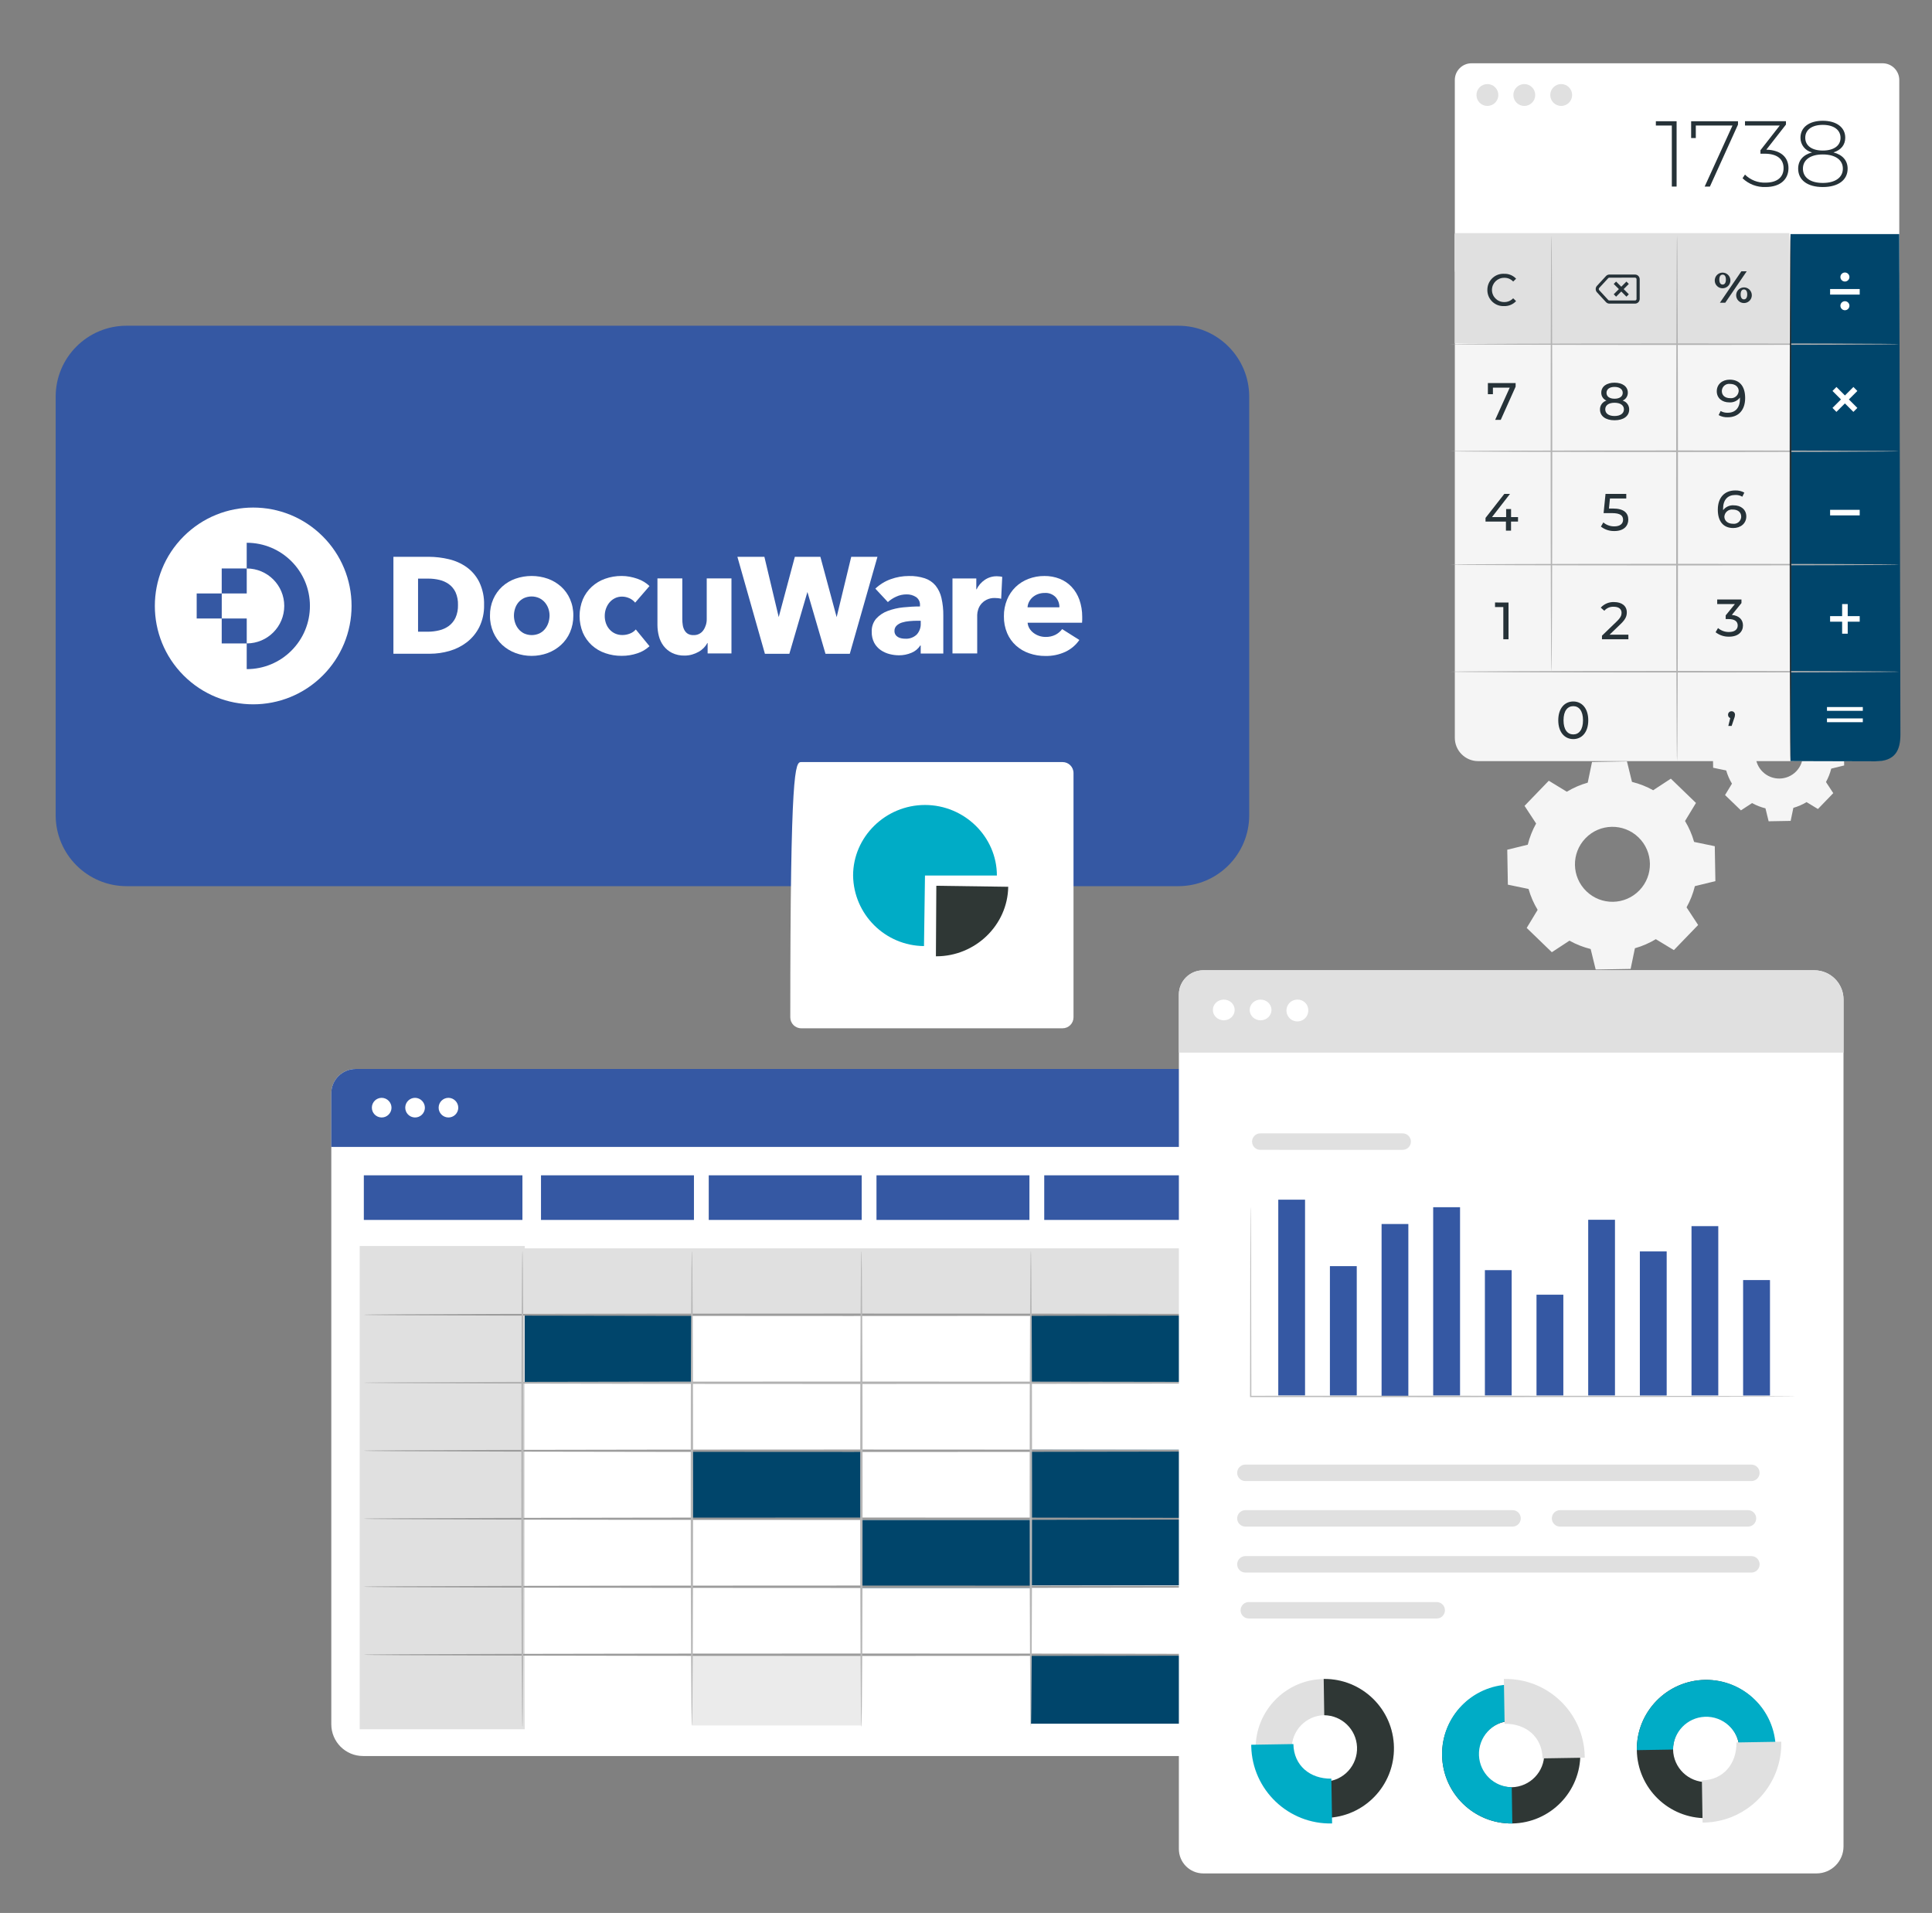 <svg xmlns="http://www.w3.org/2000/svg" xmlns:xlink="http://www.w3.org/1999/xlink" id="Calque_1" x="0px" y="0px" viewBox="0 0 599 593" style="enable-background:new 0 0 599 593;" xml:space="preserve"><rect x="0" y="0" width="599" height="593" fill="#808080" stroke="none"/> <style type="text/css"> .st0{fill:#F5F7FF;} .st1{fill:url(#Tracé_17088_00000086667629442299330550000013081276366304750013_);} .st2{fill:url(#Tracé_17091_00000016780821112075358710000006971551511407190941_);} .st3{fill:url(#Tracé_17093_00000076561876757741345510000009980297436392600493_);} .st4{fill:url(#Tracé_17094_00000015353981580705405170000003850011902584119224_);} .st5{fill:url(#Tracé_18300_00000169518310992741136950000014055966074283606419_);} .st6{fill:url(#Tracé_18302_00000005252147339930532440000011904981187257458877_);} .st7{fill:url(#Tracé_18305_00000129904840488129492590000012564649516695192223_);} .st8{fill:url(#Tracé_18306_00000118375370523234735780000018153535349578806405_);} .st9{fill:url(#Tracé_18307_00000092449732723964622710000009682832757300050313_);} .st10{fill:url(#Tracé_18308_00000172427105354639218570000015543656504567921283_);} .st11{fill:url(#Tracé_18309_00000061460141836384751060000002470182040799603382_);} .st12{fill:url(#Tracé_18310_00000056400365783385848050000017817036814052936107_);} .st13{fill:url(#Tracé_18311_00000003820073960589566370000011103334475145477020_);} .st14{fill:url(#Tracé_14631_00000182528008479217616130000012520198079899643300_);} .st15{fill:url(#Tracé_14632_00000008854980375313163670000017362528282513035170_);} .st16{fill:url(#Tracé_14633_00000018199346675562921190000013832451301245039030_);} .st17{fill:url(#Tracé_14792_00000017506314522938425690000001147652447742968235_);} .st18{fill:url(#Tracé_14793_00000033330404337091692870000005998766798179600059_);} .st19{fill:url(#Tracé_14794_00000070084323066155667310000013805864778634291365_);} .st20{fill:url(#Tracé_5979_00000124140509232124284300000004980352430082774662_);} .st21{fill:url(#Tracé_5980_00000049216839468652924480000005523890452565330089_);} .st22{fill:url(#Tracé_5981_00000015350108600428978740000004362152613378317475_);} .st23{fill:url(#Tracé_5982_00000102539807109109148250000001887618147409990062_);} .st24{fill-rule:evenodd;clip-rule:evenodd;fill:url(#Tracé_17291_00000175323496861265781100000009198360700824120715_);} .st25{fill:#FFFFFF;} .st26{fill:url(#);} .st27{fill:#303AB2;} .st28{fill:#353535;} .st29{fill:#B7B7B7;} .st30{fill:#FF9D00;} .st31{clip-path:url(#SVGID_00000181073676760648390740000017368541019070261669_);} .st32{fill:url(#Tracé_2285_00000158017645315112642870000014425813848926185151_);} .st33{fill:url(#Tracé_19372_00000105396092717323706810000012669940452345166755_);} .st34{fill:url(#Tracé_19373_00000082350521230005627300000005233495255943996314_);} .st35{fill:url(#Tracé_19374_00000001628496671721273490000004877279513123470222_);} .st36{clip-path:url(#SVGID_00000111191470461975848970000002287804721984093849_);} .st37{fill:url(#Tracé_19375_00000139993701987762712700000006057980566223021484_);} .st38{fill:url(#Tracé_19376_00000181068490269696632710000000552685853822168193_);} .st39{fill:url(#Tracé_19380_00000173148490976237700480000016016209059837544874_);} .st40{fill:url(#Tracé_14792_00000130632472659858742840000014120028558333400490_);} .st41{fill:url(#Tracé_14793_00000137111361216368107690000017635272804062638467_);} .st42{fill:url(#Tracé_14794_00000090997557907465720810000010230652201604256646_);} .st43{fill:url(#Tracé_19377_00000139981328378947402810000017794848974321463693_);} .st44{fill:url(#Tracé_19378_00000011752471852316180310000004727595131347261581_);} .st45{fill:url(#Tracé_19379_00000169559663609644713150000008596674215426815131_);} .st46{fill:#3558A3;} .st47{fill:#D6DEE6;} .st48{fill:#8DA8BA;} .st49{fill:none;stroke:#3558A3;stroke-width:3;stroke-linecap:round;} .st50{fill:#00ACC6;} .st51{fill:#00456B;} .st52{clip-path:url(#SVGID_00000028298865261366653110000002950698883361729197_);} .st53{fill:#00AAC4;} .st54{fill:#6CBFD3;} .st55{fill:#D54E30;} .st56{fill:#023C56;} .st57{fill:#61AFBC;} .st58{fill:#8DA7B9;} .st59{fill:#1C262D;} .st60{fill:#2C3C4C;} .st61{fill:#058793;} .st62{fill:#BC3F2A;} .st63{fill:#272525;} .st64{fill:url(#Tracé_17088_00000067218099529456350990000011217142562294763668_);} .st65{fill:url(#Tracé_17091_00000166674999870536871210000010190551170460447390_);} .st66{fill:url(#Tracé_17093_00000021833277388680527610000000807203365135288716_);} .st67{fill:url(#Tracé_17094_00000180328626417973171790000017085391415543348921_);} .st68{fill:url(#Tracé_14631_00000039833024339674520700000016858254004020583343_);} .st69{fill:url(#Tracé_14632_00000060726437785679410210000007671595215301921191_);} .st70{fill:url(#Tracé_14633_00000033336727334381659990000009999908522752900224_);} .st71{fill:url(#Tracé_5289_00000071545703117076920320000005776640606328048315_);} .st72{fill:url(#Tracé_14874_00000130628961472437429760000014099170404145954746_);} .st73{fill:url(#Tracé_14875_00000172400927707147671350000000440920371689241249_);} .st74{fill:url(#Tracé_14876_00000178190920057340851180000007854574423798468767_);} .st75{fill:url(#Tracé_14877_00000140722043913380255400000013036937870887649423_);} .st76{fill:url(#Tracé_14878_00000149382800197838901040000002699199448128435360_);} .st77{clip-path:url(#SVGID_00000097469228522502063470000007305615279617340053_);} .st78{fill:url(#Tracé_14879_00000093172727448927403740000014200710258276710279_);} .st79{fill:url(#Tracé_14880_00000016779003786594392640000003821135042089701305_);} .st80{fill:url(#Tracé_14881_00000055689811378414267200000002626181029000472753_);} .st81{fill:url(#Tracé_5540_00000005987275156643186250000016075840363834663585_);} .st82{fill:url(#Tracé_5541_00000067943300951790994620000012774863679535170991_);} .st83{fill:url(#Rectangle_3672_00000069391114775450459960000008641749332051537060_);} .st84{fill:url(#Rectangle_3673_00000106142089162148280420000005843517258930371503_);} .st85{fill:url(#Tracé_14850_00000088130611805052646550000006039050574513134732_);} .st86{fill:url(#Tracé_14851_00000047744145857023477800000016289061010550815638_);} .st87{fill:url(#Tracé_14852_00000082331502846210151770000010224101487261778598_);} .st88{fill:none;stroke:#3DB49F;stroke-width:3;} .st89{fill:url(#Ellipse_1345_00000024704781974964036140000000062721790368256905_);} .st90{fill:url(#Ellipse_1346_00000124123882497089911410000003503034385841859494_);} .st91{fill:url(#Ellipse_1347_00000005252274294190501370000000397167315884016518_);} .st92{fill:url(#Ellipse_1348_00000017493945717743330760000014341045687169457027_);} .st93{fill:url(#Ellipse_1349_00000133501225206006490340000008160795141097846182_);} .st94{fill:url(#Tracé_17088_00000091014374569906503510000013045035682284318359_);} .st95{fill:url(#Tracé_17091_00000147913585901141286220000007229530456215062179_);} .st96{fill:url(#Tracé_17093_00000103233695260869235180000007493773586594181022_);} .st97{fill:url(#Tracé_17094_00000176740008572190523500000007589860371454724021_);} .st98{fill-rule:evenodd;clip-rule:evenodd;fill:#FFFFFF;} .st99{clip-path:url(#SVGID_00000000918700726558402240000001648627589792253882_);} .st100{fill:#78A5F6;} .st101{fill:#D2E6FF;} .st102{fill:#6F7FA9;} .st103{fill:#3DB49F;} .st104{fill:url(#Tracé_5979_00000096025553746161109380000002180830431612852369_);} .st105{fill:url(#Tracé_5980_00000009568129838101145300000001751232472111483321_);} .st106{fill:url(#Tracé_5981_00000003823365627495272840000011212454888777277080_);} .st107{fill:url(#Tracé_5982_00000135654229133965861450000016817954966554561461_);} .st108{fill:url(#Tracé_18369_00000064354522842455225910000001321431598834943107_);} .st109{fill:url(#Tracé_18376_00000134966185729336371850000015229329128497303996_);} .st110{fill-rule:evenodd;clip-rule:evenodd;fill:url(#Tracé_17085_00000129207895124593594720000003046668464755977107_);} .st111{fill-rule:evenodd;clip-rule:evenodd;fill:url(#Tracé_17291_00000031918562445390453840000009247008360024227224_);} .st112{fill:#F5F5F5;} .st113{fill:#E0E0E0;} .st114{fill:#B2B2B2;} .st115{fill:#263238;} .st116{fill:none;} .st117{fill:#EBEBEB;} .st118{fill:#9B9B9B;} .st119{fill:#B1B1B1;} .st120{fill:none;stroke:#FFFFFF;stroke-miterlimit:10;} .st121{opacity:0.3;} .st122{fill:#BEBEBE;} .st123{fill:#2F3735;} .st124{clip-path:url(#SVGID_00000169559391049989767590000006183002274676771459_);} .st125{fill:url(#Tracé_26885_00000136410170069802077490000005642228863370523527_);} .st126{fill:url(#Tracé_26886_00000047059967591329499430000016268706616476386198_);} .st127{fill-rule:evenodd;clip-rule:evenodd;fill:url(#Tracé_17291_00000008841898427446853880000005300739133947774109_);} .st128{clip-path:url(#SVGID_00000062175560031725736170000002293869948481144465_);} .st129{fill:url(#Tracé_8360_00000005244442535316303340000015914124620785903773_);} </style> <g id="Groupe_16046_00000163751559104278645400000010611869244455376819_" transform="translate(-21 44.651)"> <path id="Rectangle_5065_00000025432684908926971420000009346024762664740797_" class="st46" d="M60.26,56.32h326.05 c12.15,0,22,9.85,22,22v129.73c0,12.15-9.85,22-22,22H60.26c-12.15,0-22-9.85-22-22V78.32C38.26,66.17,48.11,56.32,60.26,56.32z"></path> </g> <g id="Groupe_16047_00000104705868867260887330000007890136044162496657_" transform="translate(-5.713 101.327)"> <g id="Groupe_16019_00000124874737083727829830000016594867644115589272_" transform="translate(36.463 36.694)"> <path id="Trac&#xE9;_19360_00000054262936208419636800000006234468259740006312_" class="st25" d="M57.38,49.81 c0,6.41-5.19,11.61-11.6,11.62c0,0-0.01,0-0.01,0h-0.02V53.7h-7.75v-7.76h7.75V38.2h0.02C52.18,38.21,57.38,43.4,57.38,49.81"></path> <path id="Trac&#xE9;_19361_00000046339228903837427470000000477938108777084800_" class="st25" d="M69.32,28.25 c-11.91-11.91-31.22-11.91-43.13,0s-11.91,31.22,0,43.13s31.22,11.91,43.13,0c5.72-5.72,8.93-13.47,8.93-21.56 C78.26,41.72,75.05,33.96,69.32,28.25 M59.61,63.66c-3.66,3.68-8.65,5.75-13.85,5.74h-0.02v-7.96h-7.75v-7.73h-7.76v-7.76h7.76 V38.2h7.75v-7.97h0.02c10.81,0,19.58,8.76,19.58,19.58C65.35,55,63.29,59.99,59.61,63.66"></path> </g> <g id="Groupe_16020_00000116922641851656354100000000893397744304226215_" transform="translate(110.427 51.967)"> <path id="Trac&#xE9;_19362_00000052105416608842069350000012176875770623725235_" class="st25" d="M39.95,22.51 c-1.66-1.17-3.53-2-5.51-2.46c-2.04-0.49-4.12-0.73-6.22-0.74H17.26v30.05h11.3c2.05,0,4.09-0.29,6.07-0.86 c1.95-0.56,3.79-1.48,5.4-2.71c1.63-1.27,2.95-2.88,3.87-4.72c1.02-2.12,1.53-4.46,1.47-6.81c0.08-2.46-0.44-4.9-1.49-7.12 C42.96,25.3,41.62,23.71,39.95,22.51z M37.28,34.26c0.04,1.36-0.22,2.71-0.77,3.95c-0.47,0.99-1.17,1.86-2.05,2.52 c-0.89,0.65-1.91,1.12-2.98,1.37c-1.17,0.29-2.38,0.43-3.58,0.43h-3V26.07h3.17c1.17,0,2.33,0.13,3.46,0.4 c1.06,0.25,2.06,0.7,2.94,1.33c0.88,0.65,1.58,1.5,2.05,2.48C37.07,31.54,37.33,32.89,37.28,34.26z"></path> <path id="Trac&#xE9;_19363_00000036209987682833511790000004864291040409481658_" class="st25" d="M69.21,28.52 c-1.2-1.07-2.6-1.89-4.11-2.43c-3.23-1.12-6.75-1.12-9.98,0c-1.52,0.53-2.92,1.36-4.11,2.43c-1.19,1.09-2.13,2.41-2.78,3.88 c-0.71,1.62-1.06,3.37-1.03,5.14c-0.03,1.78,0.33,3.54,1.03,5.17c0.65,1.49,1.59,2.82,2.78,3.93c1.2,1.09,2.59,1.94,4.11,2.5 c3.22,1.18,6.76,1.18,9.98,0c1.52-0.57,2.91-1.41,4.11-2.5c1.2-1.1,2.16-2.44,2.8-3.93c0.7-1.63,1.05-3.39,1.03-5.17 c0.03-1.77-0.32-3.52-1.03-5.14C71.37,30.92,70.41,29.6,69.21,28.52z M65.31,39.74c-0.23,0.71-0.58,1.36-1.05,1.94 c-0.47,0.58-1.06,1.05-1.73,1.38c-1.52,0.69-3.25,0.69-4.77,0c-0.67-0.33-1.26-0.8-1.73-1.38c-0.47-0.58-0.82-1.23-1.05-1.94 c-0.47-1.43-0.47-2.97,0-4.4c0.22-0.69,0.57-1.33,1.03-1.89c0.47-0.56,1.05-1.01,1.71-1.33c1.52-0.69,3.25-0.69,4.77,0 c0.66,0.32,1.25,0.78,1.73,1.33c0.47,0.56,0.84,1.2,1.08,1.89c0.25,0.71,0.37,1.45,0.37,2.2C65.66,38.29,65.54,39.03,65.31,39.74 L65.31,39.74z"></path> <path id="Trac&#xE9;_19364_00000122682880845423846900000017327928123852879002_" class="st25" d="M84.26,33.45 c0.47-0.55,1.04-0.99,1.68-1.31c0.68-0.33,1.44-0.5,2.2-0.49c0.79,0,1.57,0.18,2.29,0.51c0.69,0.3,1.3,0.77,1.78,1.36l4.44-5.14 c-0.5-0.49-1.06-0.92-1.66-1.29c-0.66-0.4-1.37-0.73-2.1-0.98c-0.78-0.27-1.58-0.48-2.38-0.63c-0.82-0.16-1.66-0.23-2.5-0.23 c-1.74-0.01-3.46,0.28-5.1,0.86c-1.54,0.54-2.95,1.38-4.15,2.48c-1.19,1.09-2.13,2.42-2.77,3.9c-1.35,3.31-1.35,7.02,0,10.33 c0.64,1.48,1.59,2.81,2.77,3.9c1.2,1.09,2.62,1.93,4.15,2.45c1.66,0.57,3.4,0.86,5.15,0.84c1.65,0.01,3.3-0.26,4.86-0.79 c1.39-0.45,2.67-1.2,3.74-2.2l-4.25-5.19c-0.49,0.58-1.13,1.02-1.85,1.29c-0.74,0.29-1.52,0.44-2.31,0.44 c-0.78,0.01-1.56-0.15-2.27-0.47c-0.66-0.3-1.25-0.74-1.73-1.29c-0.49-0.55-0.86-1.2-1.1-1.89c-0.25-0.74-0.38-1.51-0.37-2.29 c0-0.78,0.13-1.56,0.4-2.29C83.43,34.65,83.79,34.01,84.26,33.45z"></path> <path id="Trac&#xE9;_19365_00000101065207016218149860000004443931548218535855_" class="st25" d="M114.4,38.57 c0.03,1.25-0.34,2.48-1.05,3.51c-0.69,1-1.85,1.56-3.06,1.5c-0.6,0.03-1.2-0.11-1.73-0.4c-0.44-0.27-0.8-0.65-1.05-1.1 c-0.27-0.49-0.46-1.03-0.54-1.59c-0.1-0.62-0.14-1.24-0.14-1.87V26h-7.71v14.4c0,1.18,0.15,2.35,0.44,3.48 c0.28,1.1,0.77,2.13,1.45,3.04c0.7,0.91,1.59,1.66,2.62,2.17c1.23,0.6,2.59,0.88,3.95,0.84c0.78,0,1.56-0.11,2.31-0.33 c0.7-0.2,1.37-0.49,2.01-0.84c0.59-0.33,1.12-0.74,1.59-1.22c0.44-0.45,0.81-0.95,1.1-1.5h0.09v3.23h7.39V26h-7.67L114.4,38.57z"></path> <path id="Trac&#xE9;_19366_00000001624383928906135100000010417280850633471140_" class="st25" d="M159.2,19.32l-4.52,18.69 l-4.97-18.43l-0.07-0.26h-7.92l-5,18.68l-4.44-18.68h-8.37l8.53,30.05h7.58l5.6-19.16l5.6,19.16h7.54l8.57-30.05H159.2z"></path> <path id="Trac&#xE9;_19367_00000016067653827546501010000014260346768150250400_" class="st25" d="M185.34,28.22 c-0.87-1.04-2.02-1.81-3.3-2.24c-1.61-0.52-3.29-0.77-4.98-0.72c-1.91,0-3.8,0.33-5.59,0.98c-1.79,0.63-3.42,1.64-4.79,2.94 l3.88,4.16c0.77-0.69,1.65-1.26,2.59-1.68c0.99-0.46,2.07-0.7,3.16-0.7c1.06-0.04,2.1,0.25,2.99,0.82 c0.83,0.58,1.29,1.54,1.22,2.55v0.37c-1.73,0-3.47,0.1-5.19,0.28c-1.66,0.16-3.28,0.54-4.84,1.12c-1.36,0.5-2.58,1.32-3.55,2.38 c-0.96,1.13-1.45,2.59-1.38,4.07c-0.04,1.2,0.23,2.4,0.79,3.46c0.49,0.9,1.19,1.66,2.03,2.24c0.83,0.56,1.76,0.98,2.73,1.22 c0.95,0.24,1.92,0.37,2.9,0.37c1.34,0.01,2.67-0.26,3.9-0.79c1.11-0.45,2.05-1.24,2.69-2.24h0.14v2.48h7.01V37.54 c0.03-1.85-0.17-3.69-0.58-5.49C186.86,30.65,186.23,29.34,185.34,28.22z M180.75,39.93c0.07,1.28-0.38,2.53-1.24,3.48 c-0.96,0.91-2.26,1.38-3.58,1.29c-0.39,0-0.78-0.04-1.17-0.12c-0.38-0.07-0.74-0.2-1.08-0.4c-0.31-0.19-0.58-0.44-0.77-0.75 c-0.21-0.34-0.31-0.73-0.3-1.12c-0.03-0.62,0.21-1.22,0.66-1.66c0.47-0.44,1.04-0.77,1.66-0.96c0.74-0.23,1.51-0.38,2.29-0.44 c0.86-0.08,1.71-0.12,2.55-0.12h0.98L180.75,39.93z"></path> <path id="Trac&#xE9;_19368_00000023993712105792703230000005326783472596267197_" class="st25" d="M204.38,25.34 c-1.35-0.03-2.67,0.37-3.79,1.13c-1.08,0.74-1.95,1.74-2.52,2.92h-0.09v-3.37h-7.39v23.25h7.67V37.34 c0.01-0.55,0.11-1.1,0.28-1.63c0.19-0.63,0.5-1.21,0.91-1.72c0.46-0.56,1.04-1.02,1.68-1.35c0.81-0.4,1.7-0.59,2.59-0.56 c0.31,0,0.63,0.02,0.96,0.05c0.34,0.03,0.68,0.1,1.01,0.19l0.33-6.78c-0.24-0.07-0.48-0.12-0.72-0.14 C204.99,25.36,204.69,25.34,204.38,25.34z"></path> <path id="Trac&#xE9;_19369_00000088124830721059145910000014611948446775334319_" class="st25" d="M229.93,32.59 c-0.53-1.47-1.34-2.83-2.41-3.97c-1.03-1.09-2.29-1.95-3.69-2.5c-1.5-0.59-3.11-0.88-4.72-0.86c-1.69-0.02-3.37,0.29-4.96,0.89 c-1.48,0.56-2.83,1.41-3.97,2.5c-1.15,1.11-2.05,2.45-2.66,3.93c-0.67,1.64-1.01,3.4-0.98,5.17c-0.03,1.8,0.31,3.58,1.01,5.24 c0.63,1.47,1.57,2.79,2.76,3.86c1.19,1.06,2.58,1.87,4.09,2.38c1.59,0.55,3.27,0.83,4.96,0.82c2.15,0.05,4.28-0.39,6.24-1.29 c1.74-0.82,3.24-2.08,4.33-3.67l-5.33-3.37c-0.55,0.73-1.25,1.33-2.06,1.75c-0.96,0.48-2.02,0.71-3.09,0.68 c-1.34,0-2.64-0.43-3.72-1.24c-0.5-0.38-0.93-0.84-1.26-1.38c-0.33-0.54-0.53-1.15-0.58-1.78h16.88c0.03-0.29,0.05-0.59,0.05-0.89 v-0.93C230.83,36.1,230.53,34.3,229.93,32.59z M213.87,34.97c0.03-0.6,0.19-1.18,0.47-1.71c0.28-0.54,0.66-1.03,1.12-1.43 c0.48-0.41,1.04-0.74,1.64-0.96c0.66-0.24,1.36-0.36,2.06-0.35c1.28-0.1,2.54,0.38,3.44,1.31c0.76,0.86,1.17,1.98,1.15,3.13 L213.87,34.97z"></path> </g> </g> <g id="Groupe_16890" transform="translate(33.18 219.794)"> <g id="Background_Complete" transform="translate(416.861 -25.238)"> <g id="Groupe_16536" transform="translate(0 22.141)"> <g id="Groupe_16535"> <g id="Groupe_16534"> <path id="Trac&#xE9;_26804" class="st112" d="M35.74,28.73c2.02-1.22,4.2-2.17,6.48-2.81l1.33-6.41l10.83-0.19l1.56,6.36 c2.3,0.57,4.51,1.43,6.57,2.59l5.48-3.59l7.79,7.53l-3.39,5.6c1.22,2.02,2.17,4.2,2.81,6.48l6.41,1.33l0.19,10.83L75.44,58 c-0.56,2.3-1.43,4.5-2.58,6.57l3.59,5.47l-7.52,7.79l-5.6-3.39c-2.02,1.22-4.2,2.17-6.48,2.81l-1.33,6.41l-10.83,0.19 l-1.56-6.36c-2.3-0.57-4.51-1.44-6.57-2.59l-5.47,3.58l-7.79-7.53l3.39-5.6c-1.22-2.02-2.17-4.2-2.82-6.48l-6.41-1.33 l-0.19-10.83l6.36-1.56c0.57-2.3,1.44-4.5,2.59-6.57l-3.59-5.47l7.52-7.79L35.74,28.73L35.74,28.73z M41.52,43.16 c-4.46,4.62-4.33,11.97,0.29,16.43c4.62,4.46,11.97,4.33,16.43-0.29c4.46-4.62,4.33-11.97-0.29-16.43 C53.33,38.41,45.97,38.54,41.52,43.16C41.51,43.16,41.51,43.16,41.52,43.16L41.52,43.16z"></path> </g> </g> </g> <g id="Groupe_16539" transform="translate(63.745)"> <g id="Groupe_16538"> <g id="Groupe_16537"> <path id="Trac&#xE9;_26805" class="st112" d="M28.92,25.26c1.28-0.77,2.65-1.37,4.09-1.78l0.84-4.05l6.83-0.12l0.98,4.01 c1.45,0.36,2.84,0.91,4.15,1.63l3.45-2.26l4.92,4.75l-2.14,3.53c0.77,1.28,1.37,2.65,1.78,4.09l4.04,0.84l0.12,6.83l-4.01,0.98 c-0.36,1.45-0.91,2.84-1.63,4.15l2.26,3.45l-4.75,4.92l-3.53-2.14c-1.28,0.77-2.65,1.37-4.09,1.78l-0.84,4.04l-6.83,0.12 l-0.98-4.01c-1.45-0.36-2.84-0.9-4.15-1.63l-3.46,2.26l-4.92-4.75l2.14-3.53c-0.77-1.28-1.37-2.65-1.78-4.09l-4.05-0.84 l-0.12-6.83l4.02-0.98c0.36-1.45,0.91-2.84,1.63-4.15l-2.26-3.45l4.75-4.92L28.92,25.26L28.92,25.26z M32.57,34.36 c-2.81,2.91-2.73,7.56,0.18,10.37c2.91,2.81,7.56,2.73,10.37-0.18c2.81-2.91,2.73-7.56-0.18-10.37c0,0,0,0,0,0 C40.02,31.36,35.38,31.45,32.57,34.36L32.57,34.36z"></path> </g> </g> </g> </g> <g id="Calculator" transform="translate(399.145 -219.794)"> <g id="Groupe_16643"> <g id="Groupe_16540" transform="translate(1.469 0.296)"> <path id="Trac&#xE9;_26883" class="st25" d="M22.44,19.32h127.44c2.86,0,5.18,2.32,5.18,5.18v58.61c0,2.86-2.32,5.18-5.18,5.18 H22.44c-2.86,0-5.18-2.32-5.18-5.18c0,0,0,0,0,0V24.5C17.26,21.64,19.58,19.32,22.44,19.32C22.44,19.32,22.44,19.32,22.44,19.32 z"></path> </g> <g id="Groupe_16637" transform="translate(0 18.118)"> <g id="Groupe_16542" transform="translate(1.469 35.122)"> <g id="Groupe_16541"> <path id="Rectangle_5381" class="st112" d="M17.26,19.32h137.8l0,0v156.15c0,3.99-3.24,7.23-7.23,7.23H24.49 c-3.99,0-7.23-3.24-7.23-7.23V19.32L17.26,19.32z"></path> </g> </g> <g id="Groupe_16544" transform="translate(1.469 34.822)"> <g id="Groupe_16543"> <rect id="Rectangle_5382" x="17.26" y="19.32" class="st113" width="103.71" height="34.12"></rect> </g> </g> <g id="Groupe_16546" transform="translate(105.552 35.123)"> <g id="Groupe_16545"> <path id="Trac&#xE9;_26806" class="st51" d="M43.55,182.76c6.27,0,7.78-3.52,7.78-8.34l-0.35-155.1H17.26v163.37L43.55,182.76z"></path> </g> </g> <g id="Groupe_16549" transform="translate(0 68.993)"> <g id="Groupe_16548"> <g id="Groupe_16547"> <path id="Trac&#xE9;_26807" class="st114" d="M156.53,19.57c0,0.14-31.18,0.25-69.63,0.25s-69.64-0.11-69.64-0.25 s31.17-0.25,69.64-0.25S156.53,19.43,156.53,19.57z"></path> </g> </g> </g> <g id="Groupe_16552" transform="translate(0 102.189)"> <g id="Groupe_16551" transform="translate(0 0)"> <g id="Groupe_16550"> <path id="Trac&#xE9;_26808" class="st114" d="M156.53,19.57c0,0.14-31.18,0.25-69.63,0.25s-69.64-0.11-69.64-0.25 s31.17-0.25,69.64-0.25S156.53,19.43,156.53,19.57z"></path> </g> </g> </g> <g id="Groupe_16555" transform="translate(0 137.341)"> <g id="Groupe_16554"> <g id="Groupe_16553"> <path id="Trac&#xE9;_26809" class="st114" d="M156.53,19.57c0,0.14-31.18,0.25-69.63,0.25s-69.64-0.11-69.64-0.25 s31.17-0.25,69.64-0.25S156.53,19.43,156.53,19.57z"></path> </g> </g> </g> <g id="Groupe_16558" transform="translate(0 170.537)"> <g id="Groupe_16557"> <g id="Groupe_16556"> <path id="Trac&#xE9;_26810" class="st114" d="M156.53,19.57c0,0.14-31.18,0.25-69.63,0.25s-69.64-0.11-69.64-0.25 s31.17-0.25,69.64-0.25S156.53,19.43,156.53,19.57z"></path> </g> </g> </g> <g id="Groupe_16561" transform="translate(31.171 35.591)"> <g id="Groupe_16560"> <g id="Groupe_16559"> <path id="Trac&#xE9;_26811" class="st114" d="M17.52,154.51c-0.14,0-0.25-30.27-0.25-67.6s0.11-67.6,0.25-67.6 s0.25,30.26,0.25,67.6S17.66,154.51,17.52,154.51z"></path> </g> </g> </g> <g id="Groupe_16564" transform="translate(70.085 35.591)"> <g id="Groupe_16563"> <g id="Groupe_16562"> <path id="Trac&#xE9;_26812" class="st114" d="M17.55,182.29c-0.16,0-0.28-36.49-0.28-81.48s0.13-81.49,0.28-81.49 s0.28,36.48,0.28,81.49S17.7,182.29,17.55,182.29z"></path> </g> </g> </g> <g id="Groupe_16567" transform="translate(105.268 35.591)"> <g id="Groupe_16566"> <g id="Groupe_16565"> <path id="Trac&#xE9;_26813" class="st115" d="M17.55,182.23c-0.16,0-0.28-36.47-0.28-81.45c0-45,0.13-81.46,0.28-81.46 s0.28,36.46,0.28,81.46C17.83,145.75,17.7,182.23,17.55,182.23z"></path> </g> </g> </g> <g id="Groupe_16569" transform="translate(11.721 81.321)"> <g id="Groupe_16568"> <path id="Trac&#xE9;_26814" class="st115" d="M25.86,19.31v1.11l-4.61,10.29h-1.73l4.51-9.98h-5.21v2.03h-1.56v-3.46H25.86z"></path> </g> </g> <g id="Groupe_16571" transform="translate(46.479 81.191)"> <g id="Groupe_16570"> <path id="Trac&#xE9;_26815" class="st115" d="M26.31,27.62c0,2.07-1.76,3.35-4.54,3.35c-2.77,0-4.51-1.29-4.51-3.35 c-0.02-1.26,0.79-2.38,2-2.75c-0.99-0.41-1.63-1.39-1.6-2.46c0-1.9,1.64-3.09,4.1-3.09c2.47,0,4.13,1.19,4.13,3.09 c0.02,1.07-0.62,2.05-1.61,2.46C25.5,25.23,26.33,26.35,26.31,27.62z M24.68,27.57c0-1.25-1.11-2.03-2.91-2.03 s-2.88,0.78-2.88,2.03c0,1.29,1.08,2.08,2.88,2.08S24.69,28.85,24.68,27.57L24.68,27.57z M19.28,22.47 c0,1.12,0.93,1.82,2.49,1.82c1.58,0,2.54-0.7,2.54-1.82c0-1.14-1.01-1.84-2.54-1.84S19.28,21.33,19.28,22.47L19.28,22.47z"></path> </g> </g> <g id="Groupe_16573" transform="translate(82.684 80.258)"> <g id="Groupe_16572"> <path id="Trac&#xE9;_26816" class="st115" d="M26.06,25c0,3.89-2.2,5.97-5.39,5.97c-0.99,0.04-1.97-0.19-2.83-0.67l0.62-1.27 c0.67,0.39,1.43,0.57,2.2,0.54c2.31,0,3.78-1.45,3.78-4.3v-0.41c-0.77,1.02-2.01,1.59-3.29,1.5c-2.26,0-3.89-1.35-3.89-3.45 c0-2.2,1.76-3.6,4.02-3.6C24.34,19.32,26.06,21.37,26.06,25z M24.06,22.83c0-1.17-0.94-2.2-2.72-2.2 c-1.23-0.15-2.34,0.73-2.49,1.96c-0.01,0.08-0.02,0.17-0.02,0.26c0,1.33,0.99,2.2,2.59,2.2c1.3,0.15,2.47-0.78,2.62-2.08 C24.06,22.92,24.06,22.88,24.06,22.83L24.06,22.83z"></path> </g> </g> <g id="Groupe_16575" transform="translate(82.077 46.556)"> <g id="Groupe_16574"> <path id="Trac&#xE9;_26817" class="st115" d="M17.26,22c0.14-1.33,1.34-2.3,2.67-2.15c1.33,0.14,2.3,1.34,2.15,2.67 c-0.13,1.23-1.17,2.16-2.41,2.17c-1.34,0.01-2.43-1.07-2.43-2.41C17.25,22.18,17.25,22.09,17.26,22z M20.7,22 c0-1.04-0.4-1.54-1.02-1.54s-1.02,0.51-1.02,1.54s0.42,1.54,1.02,1.54S20.7,23.04,20.7,22L20.7,22z M25.49,19.43h1.66 l-6.65,9.74h-1.66L25.49,19.43z M23.89,26.59c0.14-1.33,1.34-2.3,2.67-2.16c1.33,0.14,2.3,1.34,2.16,2.67 c-0.13,1.24-1.18,2.17-2.42,2.17c-1.34,0-2.42-1.08-2.42-2.42C23.87,26.77,23.88,26.68,23.89,26.59L23.89,26.59z M27.31,26.59 c0-1.03-0.4-1.54-1.02-1.54s-1.02,0.5-1.02,1.54s0.42,1.54,1.02,1.54S27.31,27.62,27.31,26.59L27.31,26.59z"></path> </g> </g> <g id="Groupe_16577" transform="translate(11.563 47.437)"> <g id="Groupe_16576"> <path id="Trac&#xE9;_26818" class="st115" d="M17.26,24.32c-0.03-2.73,2.16-4.98,4.89-5.01c0.1,0,0.2,0,0.3,0.01 c1.4-0.06,2.76,0.5,3.72,1.52l-0.91,0.88c-0.71-0.76-1.71-1.19-2.76-1.16c-2.08-0.03-3.79,1.62-3.82,3.7s1.62,3.79,3.7,3.82 c0.04,0,0.08,0,0.12,0c1.04,0.02,2.05-0.41,2.75-1.17l0.91,0.88c-0.96,1.03-2.33,1.59-3.73,1.54 c-2.73,0.13-5.04-1.99-5.17-4.72C17.26,24.52,17.26,24.42,17.26,24.32z"></path> </g> </g> <g id="Groupe_16579" transform="translate(10.98 115.66)"> <g id="Groupe_16578"> <path id="Trac&#xE9;_26819" class="st115" d="M27.34,27.91h-2.16v2.8H23.6v-2.8h-6.33v-1.14l5.83-7.45h1.76l-5.58,7.19h4.38v-2.48 h1.53v2.48h2.16L27.34,27.91z"></path> </g> </g> <g id="Groupe_16581" transform="translate(46.755 115.66)"> <g id="Groupe_16580"> <path id="Trac&#xE9;_26820" class="st115" d="M25.76,27.29c0,1.97-1.4,3.55-4.31,3.55c-1.51,0.04-2.99-0.45-4.18-1.38l0.75-1.29 c0.95,0.81,2.17,1.24,3.42,1.22c1.73,0,2.7-0.8,2.7-2.03c0-1.29-0.81-2.08-3.45-2.08h-2.59l0.6-5.96h6.43v1.42h-5.06 l-0.31,3.12h1.27C24.43,23.86,25.76,25.27,25.76,27.29z"></path> </g> </g> <g id="Groupe_16583" transform="translate(83.009 114.597)"> <g id="Groupe_16582"> <path id="Trac&#xE9;_26821" class="st115" d="M26.09,27.37c0,2.2-1.78,3.6-4.04,3.6c-3.06,0-4.79-2.05-4.79-5.68 c0-3.89,2.2-5.97,5.39-5.97c0.99-0.04,1.97,0.19,2.83,0.67l-0.62,1.27c-0.66-0.39-1.42-0.57-2.18-0.54 c-2.31,0-3.79,1.45-3.79,4.3c0,0.14,0,0.27,0.02,0.41c0.77-1.02,2-1.58,3.27-1.5C24.44,23.92,26.09,25.27,26.09,27.37z M24.51,27.44c0-1.34-1.01-2.2-2.6-2.2c-1.3-0.14-2.47,0.79-2.61,2.09c0,0.04-0.01,0.08-0.01,0.12c0,1.17,0.95,2.2,2.7,2.2 c1.24,0.15,2.36-0.74,2.51-1.98C24.5,27.6,24.51,27.51,24.51,27.44L24.51,27.44z"></path> </g> </g> <g id="Groupe_16585" transform="translate(13.926 149.338)"> <g id="Groupe_16584"> <path id="Trac&#xE9;_26822" class="st115" d="M21.45,19.32v11.39h-1.61v-9.98h-2.57v-1.42L21.45,19.32z"></path> </g> </g> <g id="Groupe_16587" transform="translate(46.723 149.208)"> <g id="Groupe_16586"> <path id="Trac&#xE9;_26823" class="st115" d="M25.82,29.42v1.42h-8.19v-1.11l4.64-4.48c1.2-1.17,1.43-1.89,1.43-2.6 c0-1.17-0.83-1.89-2.43-1.89c-1.11-0.06-2.19,0.39-2.91,1.24l-1.11-0.96c1.06-1.17,2.59-1.81,4.17-1.73 c2.38,0,3.91,1.22,3.91,3.18c0,1.11-0.33,2.1-1.87,3.58l-3.48,3.35L25.82,29.42z"></path> </g> </g> <g id="Groupe_16589" transform="translate(82.309 148.405)"> <g id="Groupe_16588"> <path id="Trac&#xE9;_26824" class="st115" d="M25.76,27.36c0,1.92-1.42,3.48-4.31,3.48c-1.51,0.04-2.99-0.45-4.18-1.38l0.75-1.29 c0.96,0.81,2.18,1.25,3.43,1.22c1.71,0,2.68-0.78,2.68-2.02c0-1.2-0.86-1.99-2.82-1.99H20.4v-1.14l2.86-3.51h-5.49v-1.42h7.52 v1.11l-2.98,3.68C24.6,24.31,25.76,25.6,25.76,27.36z"></path> </g> </g> <g id="Groupe_16591" transform="translate(33.542 180.023)"> <g id="Groupe_16590"> <path id="Trac&#xE9;_26825" class="st115" d="M17.26,25.14c0-3.71,1.98-5.83,4.66-5.83c2.65,0,4.64,2.12,4.64,5.83 s-1.98,5.83-4.64,5.83C19.25,30.97,17.26,28.85,17.26,25.14z M24.93,25.14c0-2.91-1.24-4.38-3.01-4.38 c-1.79,0-3.03,1.46-3.03,4.38s1.24,4.38,3.03,4.38C23.69,29.52,24.93,28.06,24.93,25.14L24.93,25.14z"></path> </g> </g> <g id="Groupe_16593" transform="translate(86.186 183.059)"> <g id="Groupe_16592"> <path id="Trac&#xE9;_26826" class="st115" d="M19.41,20.42c-0.02,0.4-0.11,0.8-0.28,1.17l-0.76,2.26h-1.03l0.6-2.43 c-0.42-0.15-0.7-0.56-0.68-1.01c-0.02-0.59,0.43-1.08,1.02-1.11c0.02,0,0.05,0,0.07,0c0.58-0.01,1.05,0.46,1.06,1.04 C19.41,20.38,19.41,20.4,19.41,20.42z"></path> </g> </g> <g id="Groupe_16595" transform="translate(116.854 181.738)"> <g id="Groupe_16594"> <rect id="Rectangle_5383" x="17.26" y="19.32" class="st25" width="11.11" height="1.17"></rect> </g> </g> <g id="Groupe_16597" transform="translate(116.854 185.265)"> <g id="Groupe_16596"> <rect id="Rectangle_5384" x="17.26" y="19.32" class="st25" width="11.11" height="1.17"></rect> </g> </g> <g id="Groupe_16608" transform="translate(117.821 149.832)"> <g id="Groupe_16602" transform="translate(0 3.723)"> <g id="Groupe_16599" transform="translate(0.429 0.428)"> <g id="Groupe_16598"> <rect id="Rectangle_5385" x="17.26" y="19.32" class="st25" width="8.32" height="0.88"></rect> </g> </g> <g id="Groupe_16601"> <g id="Groupe_16600"> <path id="Trac&#xE9;_26827" class="st25" d="M26.44,21.05h-9.18v-1.73h9.18V21.05z M18.12,20.19l7.47-0.02L18.12,20.19z"></path> </g> </g> </g> <g id="Groupe_16607" transform="translate(3.723)"> <g id="Groupe_16604" transform="translate(0.429 0.428)"> <g id="Groupe_16603" transform="translate(0 0)"> <rect id="Rectangle_5386" x="17.26" y="19.32" class="st25" width="0.88" height="8.32"></rect> </g> </g> <g id="Groupe_16606"> <g id="Groupe_16605"> <path id="Trac&#xE9;_26828" class="st25" d="M19,28.49h-1.73v-9.18H19V28.49z M18.12,27.64h0.02l-0.02-7.47V27.64z"></path> </g> </g> </g> </g> <g id="Groupe_16610" transform="translate(118.553 82.533)"> <g id="Groupe_16609"> <path id="Trac&#xE9;_26829" class="st25" d="M24.98,20.54l-1.22-1.23l-2.63,2.63l-2.63-2.63l-1.23,1.23l2.63,2.63l-2.63,2.63 l1.22,1.23l2.63-2.63l2.63,2.63l1.23-1.23l-2.63-2.63L24.98,20.54z"></path> </g> </g> <g id="Groupe_16616" transform="translate(117.821 120.604)"> <g id="Groupe_16615"> <g id="Groupe_16612" transform="translate(0.429 0.429)"> <g id="Groupe_16611"> <rect id="Rectangle_5387" x="17.26" y="19.32" class="st25" width="8.32" height="0.88"></rect> </g> </g> <g id="Groupe_16614"> <g id="Groupe_16613"> <path id="Trac&#xE9;_26830" class="st25" d="M26.44,21.05h-9.18v-1.73h9.18V21.05z M18.12,20.19l7.47-0.02L18.12,20.19z"></path> </g> </g> </g> </g> <g id="Groupe_16622" transform="translate(117.821 52.152)"> <g id="Groupe_16621"> <g id="Groupe_16618" transform="translate(0.429 0.428)"> <g id="Groupe_16617"> <rect id="Rectangle_5388" x="17.26" y="19.32" class="st25" width="8.32" height="0.88"></rect> </g> </g> <g id="Groupe_16620"> <g id="Groupe_16619"> <path id="Trac&#xE9;_26831" class="st25" d="M26.44,21.05h-9.18v-1.73h9.18V21.05z M18.12,20.19l7.47-0.02L18.12,20.19z"></path> </g> </g> </g> </g> <g id="Groupe_16624" transform="translate(121.015 47.044)"> <g id="Groupe_16623"> <path id="Trac&#xE9;_26832" class="st25" d="M20.06,20.71c0,0.77-0.63,1.4-1.4,1.4c-0.77,0-1.4-0.63-1.4-1.4s0.63-1.4,1.4-1.4 S20.06,19.94,20.06,20.71C20.06,20.71,20.06,20.71,20.06,20.71z"></path> </g> </g> <g id="Groupe_16626" transform="translate(121.015 55.943)"> <g id="Groupe_16625"> <path id="Trac&#xE9;_26833" class="st25" d="M20.06,20.71c0,0.77-0.63,1.4-1.4,1.4c-0.77,0-1.4-0.63-1.4-1.4s0.63-1.4,1.4-1.4 S20.06,19.94,20.06,20.71L20.06,20.71z"></path> </g> </g> <g id="Groupe_16631" transform="translate(45.141 47.679)"> <g id="Groupe_16628" transform="translate(5.595 2.166)"> <g id="Groupe_16627"> <path id="Trac&#xE9;_26834" class="st115" d="M21.94,20.06l-0.74-0.74l-1.6,1.6l-1.6-1.6l-0.74,0.74l1.6,1.6l-1.6,1.6L18,24 l1.6-1.6l1.6,1.6l0.74-0.74l-1.6-1.6L21.94,20.06z"></path> </g> </g> <g id="Groupe_16630"> <g id="Groupe_16629"> <path id="Trac&#xE9;_26835" class="st115" d="M29.48,28.32h-7.98c-0.39,0-0.77-0.17-1.04-0.46l-2.81-3.05 c-0.51-0.56-0.51-1.43,0-1.99l2.81-3.05c0.27-0.29,0.64-0.46,1.04-0.46h7.98c0.79,0.01,1.43,0.66,1.43,1.46v6.1 C30.91,27.67,30.27,28.32,29.48,28.32z M21.49,20.28c-0.12,0-0.24,0.05-0.33,0.14l-2.81,3.05c-0.17,0.19-0.17,0.49,0,0.68 l2.81,3.05c0.08,0.09,0.2,0.14,0.33,0.15h7.98c0.26-0.01,0.47-0.23,0.46-0.49v-6.1c0.01-0.26-0.2-0.48-0.46-0.49L21.49,20.28 z"></path> </g> </g> </g> <g id="Groupe_16636" transform="translate(63.801)"> <g id="Groupe_16632" transform="translate(0 0.145)"> <path id="Trac&#xE9;_26836" class="st115" d="M23.69,19.32v20.25h-1.48V20.65h-4.95v-1.33H23.69z"></path> </g> <g id="Groupe_16633" transform="translate(10.935 0.145)"> <path id="Trac&#xE9;_26837" class="st115" d="M31.79,19.32v1.04l-8.71,19.21h-1.62l8.62-18.92H18.71v3.88h-1.45v-5.21H31.79z"></path> </g> <g id="Groupe_16634" transform="translate(26.875 0.145)"> <path id="Trac&#xE9;_26838" class="st115" d="M31.5,33.87c0,3.36-2.43,5.84-7.09,5.84c-2.65,0.11-5.23-0.88-7.15-2.72l0.75-1.13 c1.7,1.68,4.01,2.58,6.39,2.49c3.65,0,5.58-1.74,5.58-4.48c0-2.72-1.85-4.49-5.9-4.49h-1.27v-1.07l5.99-7.67H18.02v-1.33h12.7 v1.04l-6.08,7.78C29.24,28.26,31.5,30.57,31.5,33.87z"></path> </g> <g id="Groupe_16635" transform="translate(44.117)"> <path id="Trac&#xE9;_26839" class="st115" d="M32.6,34.16c0,3.53-2.92,5.7-7.7,5.7s-7.64-2.17-7.64-5.7 c0-2.55,1.56-4.31,4.31-5.03c-2.12-0.49-3.62-2.39-3.59-4.57c0-3.24,2.72-5.24,6.91-5.24s6.97,2,6.97,5.24 c0,2.23-1.3,3.82-3.65,4.57C31.01,29.85,32.6,31.64,32.6,34.16z M31.12,34.16c0-2.69-2.32-4.4-6.22-4.4s-6.16,1.71-6.16,4.4 c0,2.72,2.26,4.43,6.16,4.43S31.12,36.88,31.12,34.16L31.12,34.16z M24.9,28.55c3.44,0,5.5-1.53,5.5-3.94 c0-2.49-2.14-4.02-5.5-4.02s-5.44,1.53-5.44,3.99C19.46,27.01,21.46,28.55,24.9,28.55z"></path> </g> </g> </g> <g id="Groupe_16638" transform="translate(8.169 6.74)"> <circle id="Ellipse_2040" class="st113" cx="20.66" cy="22.71" r="3.39"></circle> </g> <g id="Groupe_16639" transform="translate(19.611 6.74)"> <circle id="Ellipse_2041" class="st113" cx="20.66" cy="22.71" r="3.39"></circle> </g> <g id="Groupe_16640" transform="translate(31.052 6.739)"> <path id="Trac&#xE9;_26840" class="st113" d="M24.05,22.71c0,1.87-1.52,3.39-3.39,3.39s-3.39-1.52-3.39-3.39 c0-1.87,1.52-3.39,3.39-3.39l0,0C22.53,19.32,24.05,20.84,24.05,22.71z"></path> </g> <g id="Groupe_16642" transform="translate(1.173)"> <g id="Groupe_16641"> <path id="Trac&#xE9;_26841" class="st116" d="M148.02,236c0,0,0.15-0.02,0.45-0.04c0.45-0.03,0.89-0.1,1.32-0.21 c1.71-0.42,3.23-1.42,4.29-2.83c0.78-1.03,1.29-2.24,1.46-3.51c0.08-0.74,0.11-1.49,0.08-2.23c0-0.78,0-1.6-0.01-2.44 c-0.01-3.39-0.02-7.3-0.03-11.7c-0.02-17.62-0.05-43.09-0.09-74.57c-0.02-31.48-0.04-68.97-0.06-110.59 c0.17-2.58-0.99-5.07-3.08-6.59c-1.04-0.75-2.25-1.22-3.52-1.36c-1.26-0.09-2.64-0.03-3.95-0.04h-16.16L95.37,19.9L25.26,19.9 c-2.96,0-5.64,1.76-6.81,4.49c-0.27,0.66-0.46,1.36-0.54,2.07c-0.07,0.7-0.05,1.45-0.05,2.2v4.45c0,5.93,0,11.82,0,17.67 c0,11.7,0,23.22,0,34.55c-0.01,22.65-0.01,44.5-0.02,65.32s-0.02,40.59-0.03,59.1c0,4.63,0,9.17-0.01,13.64 c0,1.12,0,2.23,0,3.33c-0.06,1.08,0,2.17,0.19,3.23c0.48,2.08,1.82,3.86,3.69,4.89c0.91,0.5,1.92,0.8,2.96,0.88 c1.03,0.06,2.11,0.02,3.15,0.03l6.25,0.01l12.08,0.01l74.56,0.09l20.27,0.06l5.27,0.03C147.42,235.97,148.03,235.99,148.02,236 c0.01-0.01-0.6,0.01-1.79,0.02l-5.27,0.03l-20.27,0.06l-74.56,0.09l-12.08,0.01H27.8c-1.06-0.01-2.09,0.03-3.19-0.03 c-1.1-0.09-2.17-0.4-3.14-0.93c-1.99-1.09-3.41-2.98-3.93-5.19c-0.2-1.1-0.27-2.22-0.21-3.34c0-1.11,0-2.22,0-3.33 c0-4.47-0.01-9.01-0.01-13.64c-0.01-18.51-0.02-38.29-0.03-59.1s-0.01-42.66-0.02-65.32c0-11.33,0-22.84,0-34.55 c0-5.85,0-11.74,0-17.67v-4.45c0-0.74-0.02-1.48,0.05-2.26c0.09-0.77,0.29-1.52,0.59-2.24c1.27-2.94,4.16-4.84,7.36-4.84 l70.11,0.01l33.34,0.01h16.16c1.34,0.02,2.63-0.05,4.01,0.05c1.37,0.15,2.67,0.66,3.78,1.46c2.23,1.63,3.47,4.28,3.3,7.04 c-0.02,41.62-0.04,79.11-0.06,110.59c-0.04,31.48-0.07,56.95-0.09,74.57c-0.01,4.4-0.02,8.31-0.03,11.7 c0,0.85,0,1.66-0.01,2.44c0.03,0.75-0.01,1.5-0.1,2.25c-0.47,3.13-2.8,5.66-5.88,6.38c-0.44,0.1-0.88,0.16-1.33,0.18 C148.17,236,148.02,236,148.02,236z"></path> </g> </g> </g> </g> <g id="Screen" transform="translate(51.969 91.959)"> <g id="Groupe_16730"> <g id="Groupe_16726" transform="translate(0.297 0.296)"> <g id="Groupe_16645"> <g id="Groupe_16644"> <path id="Rectangle_5389" class="st25" d="M24.85,19.32h301.93c5.44,0,9.85,4.41,9.85,9.85c0,0,0,0,0,0v191.38 c0,6.49-5.26,11.75-11.75,11.75l0,0H27.12c-5.44,0-9.85-4.41-9.85-9.85c0,0,0,0,0,0V26.9C17.26,22.71,20.66,19.32,24.85,19.32 z"></path> </g> </g> <g id="Groupe_16647" transform="translate(59.269 76.199)"> <g id="Groupe_16646"> <rect id="Rectangle_5390" x="17.26" y="19.32" class="st51" width="52.54" height="21.08"></rect> </g> </g> <g id="Groupe_16649" transform="translate(216.897 76.199)"> <g id="Groupe_16648"> <rect id="Rectangle_5391" x="17.26" y="19.32" class="st51" width="52.54" height="21.08"></rect> </g> </g> <g id="Groupe_16651" transform="translate(216.897 118.063)"> <g id="Groupe_16650"> <rect id="Rectangle_5392" x="17.26" y="19.32" class="st51" width="52.54" height="21.08"></rect> </g> </g> <g id="Groupe_16653" transform="translate(216.897 138.994)"> <g id="Groupe_16652"> <rect id="Rectangle_5393" x="17.26" y="19.32" class="st51" width="52.54" height="21.08"></rect> </g> </g> <g id="Groupe_16655" transform="translate(111.812 118.441)"> <g id="Groupe_16654" transform="translate(0)"> <rect id="Rectangle_5394" x="17.26" y="19.32" class="st51" width="52.54" height="21.08"></rect> </g> </g> <g id="Groupe_16657" transform="translate(164.268 139.775)"> <g id="Groupe_16656"> <rect id="Rectangle_5395" x="17.26" y="19.32" class="st51" width="52.54" height="21.08"></rect> </g> </g> <g id="Groupe_16659" transform="translate(111.812 181.586)"> <g id="Groupe_16658" transform="translate(0)"> <rect id="Rectangle_5396" x="17.26" y="19.32" class="st117" width="52.54" height="21.93"></rect> </g> </g> <g id="Groupe_16661" transform="translate(216.897 181.879)"> <g id="Groupe_16660"> <rect id="Rectangle_5397" x="17.26" y="19.32" class="st51" width="52.54" height="21.08"></rect> </g> </g> <g id="Groupe_16663" transform="translate(25.975 55.601)"> <g id="Groupe_16662"> <rect id="Rectangle_5398" x="17.26" y="19.32" class="st113" width="283.69" height="20.6"></rect> </g> </g> <g id="Groupe_16666" transform="translate(8.815 54.885)"> <g id="Groupe_16664" transform="translate(0.716 0.716)"> <rect id="Rectangle_5399" x="17.26" y="19.32" class="st113" width="49.74" height="148.36"></rect> </g> <g id="Groupe_16665"> <path id="Trac&#xE9;_26842" class="st113" d="M68.43,169.11H17.26V19.32h51.17V169.11z M18.7,167.67H67V20.75H18.7V167.67z"></path> </g> </g> <g id="Groupe_16668"> <g id="Groupe_16667"> <path id="Rectangle_5400" class="st46" d="M24.85,19.32h301.93c5.44,0,9.85,4.41,9.85,9.85c0,0,0,0,0,0v14.31l0,0H17.26l0,0 V26.9C17.26,22.71,20.66,19.32,24.85,19.32z"></path> </g> </g> <g id="Groupe_16670" transform="translate(10.097 32.967)"> <g id="Groupe_16669"> <rect id="Rectangle_5401" x="17.26" y="19.32" class="st46" width="49.17" height="13.83"></rect> </g> </g> <g id="Groupe_16672" transform="translate(65.026 32.967)"> <g id="Groupe_16671"> <rect id="Rectangle_5402" x="17.26" y="19.32" class="st46" width="47.42" height="13.83"></rect> </g> </g> <g id="Groupe_16674" transform="translate(117.034 32.967)"> <g id="Groupe_16673" transform="translate(0)"> <rect id="Rectangle_5403" x="17.26" y="19.32" class="st46" width="47.42" height="13.83"></rect> </g> </g> <g id="Groupe_16676" transform="translate(169.042 32.967)"> <g id="Groupe_16675"> <rect id="Rectangle_5404" x="17.26" y="19.32" class="st46" width="47.42" height="13.83"></rect> </g> </g> <g id="Groupe_16678" transform="translate(221.05 32.967)"> <g id="Groupe_16677"> <rect id="Rectangle_5405" x="17.26" y="19.32" class="st46" width="47.42" height="13.83"></rect> </g> </g> <g id="Groupe_16680" transform="translate(273.058 32.967)"> <g id="Groupe_16679"> <rect id="Rectangle_5406" x="17.26" y="19.32" class="st117" width="38.98" height="13.83"></rect> </g> </g> <g id="Groupe_16683" transform="translate(9.255 55.228)"> <g id="Groupe_16682"> <g id="Groupe_16681"> <path id="Trac&#xE9;_26843" class="st116" d="M17.54,167.6c0,0,0.5-0.02,1.47-0.02l4.29-0.02l16.59-0.04l62.17-0.1l215.62-0.17 l-0.35,0.35c-0.01-45.75-0.01-95.78-0.02-147.9v-0.02l0.37,0.37l-300.14-0.1l0.28-0.28c-0.06,45.59-0.11,82.54-0.15,108.1 c-0.03,12.79-0.05,22.73-0.07,29.49c-0.01,3.37-0.02,5.95-0.03,7.69S17.54,167.6,17.54,167.6c0,0-0.02-0.87-0.03-2.59 s-0.02-4.29-0.03-7.64c-0.02-6.74-0.04-16.66-0.07-29.43c-0.04-25.6-0.08-62.6-0.15-108.27v-0.27h0.28l300.14-0.1h0.37v0.39 c-0.01,52.11-0.02,102.15-0.02,147.9v0.35h-0.35l-215.86-0.17l-62.08-0.1l-16.52-0.03l-4.25-0.02 C18.01,167.62,17.54,167.6,17.54,167.6z"></path> </g> </g> </g> <g id="Groupe_16686" transform="translate(10.096 75.827)"> <g id="Groupe_16685"> <g id="Groupe_16684"> <path id="Trac&#xE9;_26844" class="st118" d="M317.4,19.69c0,0.21-67.19,0.37-150.06,0.37c-82.9,0-150.08-0.17-150.08-0.37 s67.18-0.37,150.08-0.37C250.21,19.32,317.4,19.48,317.4,19.69z"></path> </g> </g> </g> <g id="Groupe_16689" transform="translate(10.096 96.903)"> <g id="Groupe_16688"> <g id="Groupe_16687"> <path id="Trac&#xE9;_26845" class="st119" d="M317.4,19.69c0,0.21-67.19,0.37-150.06,0.37c-82.9,0-150.08-0.17-150.08-0.37 s67.18-0.37,150.08-0.37C250.21,19.32,317.4,19.48,317.4,19.69z"></path> </g> </g> </g> <g id="Groupe_16692" transform="translate(10.096 117.981)"> <g id="Groupe_16691"> <g id="Groupe_16690"> <path id="Trac&#xE9;_26846" class="st118" d="M317.4,19.69c0,0.21-67.19,0.37-150.06,0.37c-82.9,0-150.08-0.17-150.08-0.37 s67.18-0.37,150.08-0.37C250.21,19.32,317.4,19.48,317.4,19.69z"></path> </g> </g> </g> <g id="Groupe_16695" transform="translate(10.096 139.058)"> <g id="Groupe_16694"> <g id="Groupe_16693"> <path id="Trac&#xE9;_26847" class="st118" d="M317.4,19.69c0,0.2-67.19,0.37-150.06,0.37c-82.9,0-150.08-0.17-150.08-0.37 s67.18-0.37,150.08-0.37C250.21,19.32,317.4,19.48,317.4,19.69z"></path> </g> </g> </g> <g id="Groupe_16698" transform="translate(10.096 160.136)"> <g id="Groupe_16697"> <g id="Groupe_16696"> <path id="Trac&#xE9;_26848" class="st118" d="M317.4,19.69c0,0.21-67.19,0.37-150.06,0.37c-82.9,0-150.08-0.17-150.08-0.37 s67.18-0.37,150.08-0.37C250.21,19.32,317.4,19.48,317.4,19.69z"></path> </g> </g> </g> <g id="Groupe_16701" transform="translate(10.096 181.213)"> <g id="Groupe_16700"> <g id="Groupe_16699"> <path id="Trac&#xE9;_26849" class="st118" d="M317.4,19.69c0,0.21-67.19,0.37-150.06,0.37c-82.9,0-150.08-0.17-150.08-0.37 s67.18-0.37,150.08-0.37C250.21,19.31,317.4,19.48,317.4,19.69z"></path> </g> </g> </g> <g id="Groupe_16707" transform="translate(58.897 56.43)"> <g id="Groupe_16706"> <g id="Groupe_16705"> <path id="Trac&#xE9;_26851" class="st29" d="M17.64,166.84c-0.21,0-0.37-33.03-0.37-73.76s0.17-73.77,0.37-73.77 s0.37,33.02,0.37,73.77S17.84,166.84,17.64,166.84z"></path> </g> </g> </g> <g id="Groupe_16710" transform="translate(111.439 56.43)"> <g id="Groupe_16709"> <g id="Groupe_16708"> <path id="Trac&#xE9;_26852" class="st29" d="M17.64,166.4c-0.21,0-0.37-32.93-0.37-73.54s0.17-73.55,0.37-73.55 s0.37,32.92,0.37,73.55S17.84,166.4,17.64,166.4z"></path> </g> </g> </g> <g id="Groupe_16713" transform="translate(163.981 56.43)"> <g id="Groupe_16712"> <g id="Groupe_16711"> <path id="Trac&#xE9;_26853" class="st29" d="M17.64,166.84c-0.21,0-0.37-33.03-0.37-73.76s0.17-73.77,0.37-73.77 s0.37,33.02,0.37,73.77S17.84,166.84,17.64,166.84z"></path> </g> </g> </g> <g id="Groupe_16716" transform="translate(216.525 56.43)"> <g id="Groupe_16715"> <g id="Groupe_16714"> <path id="Trac&#xE9;_26854" class="st29" d="M17.64,166.84c-0.21,0-0.37-33.03-0.37-73.76s0.17-73.77,0.37-73.77 s0.37,33.02,0.37,73.77S17.84,166.84,17.64,166.84z"></path> </g> </g> </g> <g id="Groupe_16719" transform="translate(269.067 56.43)"> <g id="Groupe_16718"> <g id="Groupe_16717"> <path id="Trac&#xE9;_26855" class="st115" d="M17.64,166.84c-0.21,0-0.37-33.03-0.37-73.76s0.17-73.77,0.37-73.77 s0.37,33.02,0.37,73.77S17.84,166.84,17.64,166.84z"></path> </g> </g> </g> <g id="Groupe_16721" transform="translate(12.578 8.945)"> <g id="Groupe_16720"> <path id="Trac&#xE9;_26856" class="st25" d="M23.36,22.45c-0.05,1.68-1.45,3.01-3.13,2.96c-1.68-0.05-3.01-1.45-2.96-3.13 c0.05-1.65,1.4-2.96,3.05-2.96C22.02,19.34,23.38,20.74,23.36,22.45z"></path> </g> </g> <g id="Groupe_16723" transform="translate(22.929 8.945)"> <g id="Groupe_16722"> <path id="Trac&#xE9;_26857" class="st25" d="M23.36,22.45c-0.05,1.68-1.45,3.01-3.13,2.96c-1.68-0.05-3.01-1.45-2.96-3.13 c0.05-1.65,1.4-2.96,3.05-2.96C22.02,19.34,23.38,20.75,23.36,22.45z"></path> </g> </g> <g id="Groupe_16725" transform="translate(33.28 8.945)"> <g id="Groupe_16724"> <path id="Trac&#xE9;_26858" class="st25" d="M23.36,22.45c-0.05,1.68-1.45,3.01-3.13,2.96c-1.68-0.05-3.01-1.45-2.96-3.13 c0.05-1.65,1.4-2.96,3.05-2.96C22.02,19.34,23.38,20.74,23.36,22.45z"></path> </g> </g> </g> <g id="Groupe_16729"> <g id="Groupe_16728"> <g id="Groupe_16727"> <path id="Trac&#xE9;_26859" class="st116" d="M323.63,232.59c0,0,0.23-0.02,0.68-0.05c0.67-0.04,1.34-0.12,2-0.25 c4.57-0.97,8.3-4.26,9.82-8.68c0.18-0.52,0.33-1.04,0.44-1.58c0.11-0.56,0.18-1.13,0.23-1.7c0.08-1.16,0.04-2.39,0.05-3.66 c-0.01-5.09-0.02-10.97-0.03-17.58c-0.02-26.46-0.05-64.75-0.09-112.05c-0.01-11.83-0.01-24.2-0.02-37.13 c-0.02-6.45,0.02-13.05-0.04-19.74c-0.28-5.19-4.19-9.46-9.33-10.19c-1.71-0.13-3.43-0.17-5.15-0.12l-88.81,0.03L29.88,19.9 h-3.38c-1.09-0.03-2.18,0.15-3.21,0.52c-3.14,1.15-5.28,4.09-5.41,7.43c-0.03,1.09-0.01,2.23-0.02,3.34c0,2.24,0,4.47,0,6.7 c0,8.91,0,17.77,0,26.56c0,17.58,0,34.89,0,51.92c-0.01,34.04-0.01,66.88-0.02,98.15c0,1.95,0,3.9,0,5.85 c-0.12,1.9,0.22,3.81,0.98,5.55c1.59,3.48,4.88,5.88,8.68,6.32c0.92,0.09,1.87,0.08,2.82,0.08h8.5h11.19l43.11,0.02 l77.38,0.04l112.05,0.09l30.46,0.06l7.92,0.03C322.72,232.56,323.64,232.58,323.63,232.59c0.01,0-0.91,0.02-2.69,0.03 l-7.92,0.03l-30.46,0.05l-112.05,0.09l-77.38,0.04l-43.11,0.02H38.82h-5.66h-2.85c-0.94,0-1.9,0.02-2.88-0.08 c-3.99-0.46-7.44-2.97-9.11-6.62c-0.79-1.81-1.15-3.79-1.03-5.76c0-1.94,0-3.89,0-5.85c0-31.28-0.01-64.11-0.02-98.15 c0-17.02,0-34.33,0-51.92c0-8.79,0-17.64,0-26.56v-6.7c0.01-1.12-0.02-2.23,0.02-3.37c0.04-1.16,0.31-2.3,0.8-3.35 c0.99-2.13,2.78-3.78,4.99-4.6c1.09-0.39,2.25-0.58,3.41-0.56h3.38l203.49,0.02l88.81,0.03c1.74-0.05,3.48-0.01,5.22,0.13 c5.37,0.76,9.45,5.22,9.74,10.64c0.06,6.73,0.01,13.3,0.02,19.76c-0.01,12.91-0.01,25.29-0.02,37.13 c-0.04,47.3-0.07,85.59-0.09,112.05c-0.01,6.61-0.02,12.49-0.03,17.58c-0.02,1.27,0.03,2.49-0.06,3.68 c-0.05,0.58-0.13,1.15-0.24,1.72c-0.12,0.54-0.27,1.07-0.45,1.59c-1.73,5.18-6.5,8.74-11.95,8.91 C323.86,232.58,323.63,232.59,323.63,232.59z"></path> </g> </g> </g> </g> </g> <g id="Tab" transform="translate(314.827 61.438)"> <g id="Groupe_16832"> <g id="Groupe_16810"> <g id="Groupe_16807" transform="translate(0.231 0.23)"> <g id="Groupe_16736"> <g id="Groupe_16731"> <path id="Rectangle_5407" class="st25" d="M24.8,19.32h189.48c5,0,9.05,4.05,9.05,9.05c0,0,0,0,0,0v262.53 c0,4.63-3.75,8.38-8.38,8.38h0H24.84c-4.19,0-7.58-3.39-7.58-7.58c0,0,0,0,0,0V26.85C17.26,22.69,20.64,19.32,24.8,19.32z"></path> </g> <g id="Groupe_16732"> <path id="Rectangle_5408" class="st113" d="M24.8,19.32h189.48c5,0,9.05,4.05,9.05,9.05c0,0,0,0,0,0v16.47l0,0H17.26l0,0 V26.85C17.26,22.69,20.64,19.32,24.8,19.32z"></path> </g> <g id="Groupe_16733" transform="translate(10.53 9.081)"> <ellipse id="Ellipse_2042" class="st25" cx="20.65" cy="22.53" rx="3.38" ry="3.21"></ellipse> </g> <g id="Groupe_16734" transform="translate(21.943 9.081)"> <ellipse id="Ellipse_2043" class="st25" cx="20.65" cy="22.53" rx="3.38" ry="3.21"></ellipse> </g> <g id="Groupe_16735" transform="translate(33.356 9.081)"> <path id="Trac&#xE9;_26860" class="st25" d="M24.03,22.53c0.1,1.87-1.34,3.46-3.21,3.56c-1.87,0.1-3.46-1.34-3.56-3.21 s1.34-3.46,3.21-3.56c0.06,0,0.12,0,0.18,0C22.47,19.27,23.99,20.71,24.03,22.53C24.03,22.53,24.03,22.53,24.03,22.53z"></path> </g> </g> <g id="Groupe_16800" transform="translate(22.056 71.106)"> <g id="Groupe_16797" transform="translate(8.764)"> <g id="Groupe_16740"> <g id="Groupe_16739"> <g id="Groupe_16738"> <g id="Groupe_16737"> <rect id="Rectangle_5409" x="17.26" y="19.32" class="st46" width="8.3" height="60.68"></rect> </g> </g> </g> </g> <g id="Groupe_16744" transform="translate(16.015 20.61)"> <g id="Groupe_16743"> <g id="Groupe_16742"> <g id="Groupe_16741"> <rect id="Rectangle_5410" x="17.26" y="19.32" class="st46" width="8.3" height="40.07"></rect> </g> </g> </g> </g> <g id="Groupe_16748" transform="translate(32.03 7.543)"> <g id="Groupe_16747"> <g id="Groupe_16746"> <g id="Groupe_16745"> <rect id="Rectangle_5411" x="17.26" y="19.32" class="st46" width="8.3" height="53.45"></rect> </g> </g> </g> </g> <g id="Groupe_16752" transform="translate(48.045 2.343)"> <g id="Groupe_16751"> <g id="Groupe_16750"> <g id="Groupe_16749"> <rect id="Rectangle_5412" x="17.26" y="19.32" class="st46" width="8.3" height="58.34"></rect> </g> </g> </g> </g> <g id="Groupe_16756" transform="translate(64.061 21.844)"> <g id="Groupe_16755"> <g id="Groupe_16754"> <g id="Groupe_16753"> <rect id="Rectangle_5413" x="17.26" y="19.32" class="st46" width="8.3" height="38.84"></rect> </g> </g> </g> </g> <g id="Groupe_16760" transform="translate(80.076 29.461)"> <g id="Groupe_16759"> <g id="Groupe_16758"> <g id="Groupe_16757"> <rect id="Rectangle_5414" x="17.26" y="19.32" class="st46" width="8.3" height="31.22"></rect> </g> </g> </g> </g> <g id="Groupe_16764" transform="translate(96.091 6.228)"> <g id="Groupe_16763"> <g id="Groupe_16762"> <g id="Groupe_16761"> <rect id="Rectangle_5415" x="17.26" y="19.32" class="st46" width="8.3" height="54.46"></rect> </g> </g> </g> </g> <g id="Groupe_16768" transform="translate(112.106 16.046)"> <g id="Groupe_16767"> <g id="Groupe_16766"> <g id="Groupe_16765"> <rect id="Rectangle_5416" x="17.26" y="19.32" class="st46" width="8.3" height="44.64"></rect> </g> </g> </g> </g> <g id="Groupe_16772" transform="translate(128.121 8.201)"> <g id="Groupe_16771"> <g id="Groupe_16770"> <g id="Groupe_16769"> <rect id="Rectangle_5417" x="17.26" y="19.32" class="st46" width="8.3" height="52.48"></rect> </g> </g> </g> </g> <g id="Groupe_16776" transform="translate(144.136 24.928)"> <g id="Groupe_16775"> <g id="Groupe_16774"> <g id="Groupe_16773"> <rect id="Rectangle_5418" x="17.26" y="19.32" class="st46" width="8.3" height="35.76"></rect> </g> </g> </g> </g> <g id="Groupe_16780" transform="translate(16.015 20.61)" class="st121"> <g id="Groupe_16779"> <g id="Groupe_16778"> <g id="Groupe_16777"> <rect id="Rectangle_5419" x="17.26" y="19.32" class="st46" width="8.3" height="40.07"></rect> </g> </g> </g> </g> <g id="Groupe_16784" transform="translate(48.045 2.343)" class="st121"> <g id="Groupe_16783"> <g id="Groupe_16782"> <g id="Groupe_16781"> <rect id="Rectangle_5420" x="17.26" y="19.32" class="st46" width="8.3" height="58.34"></rect> </g> </g> </g> </g> <g id="Groupe_16788" transform="translate(80.076 29.461)" class="st121"> <g id="Groupe_16787"> <g id="Groupe_16786"> <g id="Groupe_16785"> <rect id="Rectangle_5421" x="17.26" y="19.32" class="st46" width="8.3" height="31.22"></rect> </g> </g> </g> </g> <g id="Groupe_16792" transform="translate(112.106 16.046)" class="st121"> <g id="Groupe_16791"> <g id="Groupe_16790"> <g id="Groupe_16789"> <rect id="Rectangle_5422" x="17.26" y="19.32" class="st46" width="8.3" height="44.64"></rect> </g> </g> </g> </g> <g id="Groupe_16796" transform="translate(144.136 24.928)" class="st121"> <g id="Groupe_16795"> <g id="Groupe_16794"> <g id="Groupe_16793"> <rect id="Rectangle_5423" x="17.26" y="19.32" class="st46" width="8.3" height="35.76"></rect> </g> </g> </g> </g> </g> <g id="Groupe_16799" transform="translate(0 2.343)"> <g id="Groupe_16798"> <path id="Trac&#xE9;_26861" class="st122" d="M17.47,19.32c0,0,0.01,0.09,0.02,0.27s0.01,0.46,0.02,0.81 c0.01,0.73,0.02,1.78,0.03,3.15c0.01,2.77,0.03,6.81,0.06,11.93c0.02,10.29,0.05,24.95,0.08,42.49l-0.2-0.2l55.03-0.03 l80.4,0.07l24.36,0.07l6.62,0.04l1.72,0.02c0.39,0.01,0.59,0.02,0.59,0.02s-0.2,0.02-0.59,0.02l-1.72,0.02l-6.62,0.04 l-24.36,0.07L72.5,78.2l-55.03-0.03h-0.2v-0.2c0.04-17.54,0.06-32.2,0.08-42.49c0.02-5.12,0.04-9.16,0.06-11.93 c0.01-1.37,0.02-2.42,0.03-3.15c0.01-0.35,0.01-0.61,0.02-0.81S17.47,19.32,17.47,19.32z"></path> </g> </g> </g> <g id="Groupe_16801" transform="translate(22.693 50.555)"> <path id="Rectangle_5424" class="st113" d="M19.81,19.32h44.15c1.41,0,2.55,1.14,2.55,2.55l0,0c0,1.41-1.14,2.55-2.55,2.55 H19.81c-1.41,0-2.55-1.14-2.55-2.55l0,0C17.26,20.46,18.4,19.32,19.81,19.32z"></path> </g> <g id="Groupe_16802" transform="translate(18.076 153.229)"> <path id="Rectangle_5425" class="st113" d="M19.81,19.32h156.88c1.41,0,2.55,1.14,2.55,2.55l0,0c0,1.41-1.14,2.55-2.55,2.55 H19.81c-1.41,0-2.55-1.14-2.55-2.55l0,0C17.26,20.46,18.4,19.32,19.81,19.32z"></path> </g> <g id="Groupe_16803" transform="translate(18.076 181.594)"> <path id="Rectangle_5426" class="st113" d="M19.81,19.32h156.88c1.41,0,2.55,1.14,2.55,2.55l0,0c0,1.41-1.14,2.55-2.55,2.55 H19.81c-1.41,0-2.55-1.14-2.55-2.55l0,0C17.26,20.46,18.4,19.32,19.81,19.32z"></path> </g> <g id="Groupe_16804" transform="translate(18.076 167.349)"> <path id="Rectangle_5427" class="st113" d="M19.81,19.32h82.83c1.41,0,2.55,1.14,2.55,2.55l0,0c0,1.41-1.14,2.55-2.55,2.55 H19.81c-1.41,0-2.55-1.14-2.55-2.55l0,0C17.26,20.46,18.4,19.32,19.81,19.32z"></path> </g> <g id="Groupe_16805" transform="translate(115.638 167.349)"> <path id="Rectangle_5428" class="st113" d="M19.81,19.32h58.26c1.41,0,2.55,1.14,2.55,2.55l0,0c0,1.41-1.14,2.55-2.55,2.55 H19.81c-1.41,0-2.55-1.14-2.55-2.55l0,0C17.26,20.46,18.4,19.32,19.81,19.32z"></path> </g> <g id="Groupe_16806" transform="translate(19.132 195.839)"> <path id="Rectangle_5429" class="st113" d="M19.81,19.32h58.26c1.41,0,2.55,1.14,2.55,2.55l0,0c0,1.41-1.14,2.55-2.55,2.55 H19.81c-1.41,0-2.55-1.14-2.55-2.55l0,0C17.26,20.46,18.4,19.32,19.81,19.32z"></path> </g> </g> <g id="Groupe_16809"> <g id="Groupe_16808"> <path id="Trac&#xE9;_26862" class="st116" d="M216.14,299.5c0.82-0.02,1.64-0.17,2.42-0.44c2.32-0.82,4.08-2.73,4.7-5.11 c0.2-0.82,0.28-1.66,0.24-2.51c0-0.89,0-1.83-0.01-2.82c0-1.97,0-4.13-0.01-6.47c-0.01-4.67-0.01-10.07-0.02-16.14 c-0.02-24.28-0.04-59.42-0.07-102.83c-0.01-21.71-0.02-45.49-0.03-71.01c0-12.76-0.01-25.95-0.01-39.56c0-6.8,0-13.7,0-20.69 V29.3c-0.01-0.88,0.02-1.77-0.05-2.61c-0.4-3.56-3.17-6.39-6.72-6.86c-0.88-0.08-1.76-0.1-2.65-0.08h-2.69L24.5,19.78 c-3.12-0.15-5.9,1.95-6.6,5c-0.17,1-0.23,2.01-0.17,3.03v12.31c0,8.18,0,16.3,0,24.37c0,16.13,0,32.02,0,47.65 c0,31.24-0.01,61.37-0.01,90.08s-0.02,55.98-0.02,81.51c0.01,3.18-0.02,6.37,0.02,9.48c0.09,1.53,0.72,2.98,1.78,4.09 c1.05,1.1,2.44,1.8,3.95,1.98c0.74,0.08,1.52,0.04,2.28,0.05h2.29h4.55h8.98l34.07,0.02l102.83,0.07l27.96,0.04l7.27,0.02 c1.64,0.01,2.48,0.02,2.48,0.02s-0.84,0.02-2.48,0.02l-7.27,0.02l-27.96,0.04l-102.83,0.07l-34.07,0.02h-8.98h-4.55h-2.3 c-0.77-0.01-1.53,0.03-2.32-0.05c-1.59-0.19-3.07-0.93-4.18-2.09c-1.12-1.17-1.79-2.7-1.89-4.32 c-0.04-3.16-0.01-6.31-0.02-9.5c-0.01-25.53-0.01-52.8-0.02-81.51s-0.01-58.84-0.01-90.08c0-15.62,0-31.5,0-47.65 c0-8.07,0-16.19,0-24.37V26.26c0-0.53,0.06-1.06,0.18-1.58c0.24-1.04,0.72-2.02,1.4-2.85c1.39-1.67,3.48-2.6,5.65-2.51 l186.75,0.02h2.69c0.9-0.03,1.8,0,2.7,0.08c3.74,0.5,6.65,3.48,7.07,7.23c0.08,0.91,0.05,1.78,0.05,2.66v2.63 c0,6.99,0,13.89-0.01,20.69c0,13.6-0.01,26.79-0.01,39.56c-0.01,25.53-0.02,49.3-0.03,71.01 c-0.03,43.41-0.06,78.55-0.07,102.83c-0.01,6.07-0.02,11.46-0.02,16.14c0,2.33-0.01,4.49-0.01,6.47l-0.01,2.82 c0.04,0.85-0.05,1.7-0.26,2.53c-0.8,3.05-3.44,5.26-6.59,5.51C216.35,299.5,216.14,299.5,216.14,299.5z"></path> </g> </g> </g> <g id="Groupe_16817" transform="translate(22.661 219.917)"> <g id="Groupe_16812" transform="translate(1.373 0)"> <g id="Groupe_16811"> <path id="Trac&#xE9;_26863" class="st113" d="M60.13,40.5c0.14,11.84-9.35,21.54-21.19,21.68S17.4,52.84,17.26,41 c-0.14-11.8,9.29-21.49,21.09-21.68C50.21,19.17,59.95,28.65,60.13,40.5z M28.45,41.01c0.12,5.66,4.8,10.15,10.46,10.03 s10.15-4.8,10.03-10.46c-0.12-5.64-4.77-10.13-10.41-10.04C32.86,30.66,28.35,35.34,28.45,41.01L28.45,41.01z"></path> </g> </g> <g id="Groupe_16814" transform="translate(22.464 0)"> <g id="Groupe_16813"> <path id="Trac&#xE9;_26864" class="st123" d="M39.04,40.5c0.2,11.86-9.23,21.64-21.09,21.88l-0.18-11.24 c5.68-0.25,10.08-5.07,9.83-10.75c-0.24-5.45-4.7-9.77-10.16-9.84l-0.17-11.24C29.12,19.17,38.86,28.65,39.04,40.5z"></path> </g> </g> <g id="Groupe_16816" transform="translate(0 20.185)"> <g id="Groupe_16815"> <path id="Trac&#xE9;_26865" class="st50" d="M42.34,43.92c-13.52,0.32-24.75-10.37-25.07-23.9c0-0.17-0.01-0.34-0.01-0.5 l13.08-0.21c0.11,6.64,5.16,10.82,11.77,10.72L42.34,43.92z"></path> </g> </g> </g> <g id="Groupe_16824" transform="translate(81.829 219.916)"> <g id="Groupe_16819" transform="translate(0 1.729)"> <g id="Groupe_16818"> <path id="Trac&#xE9;_26866" class="st123" d="M17.27,41.2c-0.14-11.84,9.35-21.54,21.19-21.68S60,28.86,60.13,40.7 c0.14,11.8-9.29,21.49-21.09,21.68C27.19,62.53,17.45,53.05,17.27,41.2z M48.94,40.68c-0.12-5.66-4.8-10.15-10.46-10.03 s-10.15,4.8-10.03,10.46c0.12,5.64,4.77,10.13,10.41,10.04C44.53,51.03,49.04,46.36,48.94,40.68L48.94,40.68z"></path> </g> </g> <g id="Groupe_16821" transform="translate(0 1.732)"> <g id="Groupe_16820"> <path id="Trac&#xE9;_26867" class="st50" d="M17.27,41.19c-0.2-11.86,9.23-21.64,21.09-21.88l0.18,11.24 c-5.68,0.25-10.08,5.07-9.83,10.75c0.24,5.45,4.7,9.77,10.16,9.84l0.18,11.24C27.18,62.53,17.44,53.05,17.27,41.19z"></path> </g> </g> <g id="Groupe_16823" transform="translate(19.166)"> <g id="Groupe_16822"> <path id="Trac&#xE9;_26868" class="st113" d="M17.26,19.32C30.79,19,42.01,29.7,42.33,43.22c0,0.17,0.01,0.33,0.01,0.5 l-13.08,0.21c-0.11-6.64-5.16-10.82-11.77-10.72L17.26,19.32z"></path> </g> </g> </g> <g id="Groupe_16831" transform="translate(142.206 220.193)"> <g id="Groupe_16826"> <g id="Groupe_16825"> <path id="Trac&#xE9;_26869" class="st123" d="M38.46,19.32C50.29,19.18,60,28.67,60.14,40.51s-9.35,21.54-21.19,21.68 c-11.8,0.14-21.49-9.29-21.68-21.09C17.12,29.24,26.6,19.5,38.46,19.32z M38.97,51c5.66-0.12,10.15-4.8,10.03-10.46 S44.2,30.39,38.54,30.5c-5.64,0.12-10.12,4.77-10.03,10.41C28.61,46.58,33.29,51.1,38.97,51L38.97,51z"></path> </g> </g> <g id="Groupe_16828"> <g id="Groupe_16827"> <path id="Trac&#xE9;_26870" class="st50" d="M38.45,19.32c11.86-0.2,21.64,9.23,21.88,21.09l-11.24,0.18 c-0.25-5.68-5.07-10.08-10.75-9.83c-5.45,0.24-9.77,4.7-9.84,10.16L17.27,41.1C17.11,29.24,26.59,19.49,38.45,19.32z"></path> </g> </g> <g id="Groupe_16830" transform="translate(20.185 19.166)"> <g id="Groupe_16829"> <path id="Trac&#xE9;_26871" class="st113" d="M41.87,19.32c0.32,13.52-10.38,24.75-23.9,25.07c-0.17,0-0.33,0.01-0.5,0.01 l-0.21-13.08c6.64-0.11,10.82-5.16,10.71-11.77L41.87,19.32z"></path> </g> </g> </g> </g> </g> <g id="Chart" transform="translate(194.582 -2.883)"> <g id="Groupe_16859" transform="translate(0 0)"> <g id="Groupe_16849"> <g id="Groupe_16836"> <g id="Groupe_16833"> <path id="Trac&#xE9;_26884" class="st25" d="M20.66,19.32h81.01c1.88,0,3.4,1.52,3.4,3.4c0,0,0,0,0,0v75.73 c0,1.88-1.52,3.4-3.4,3.4l0,0H20.66c-1.88,0-3.4-1.52-3.4-3.4c0,0,0,0,0,0C17.26,20.84,18.78,19.32,20.66,19.32z"></path> </g> </g> </g> <g id="Groupe_16858" transform="translate(19.462 13.313)"> <g id="Groupe_16853" transform="translate(25.687 25.038)"> <g id="Groupe_16852"> <g id="Groupe_16851"> <g id="Groupe_16850"> <path id="Trac&#xE9;_26875" class="st123" d="M17.39,19.32l22.29,0.31C39.51,31.5,29.5,41.18,17.39,41.18h-0.13L17.39,19.32z"></path> </g> </g> </g> </g> <g id="Groupe_16857"> <g id="Groupe_16856"> <g id="Groupe_16855"> <g id="Groupe_16854"> <path id="Trac&#xE9;_26876" class="st50" d="M39.56,41.18l-0.31,21.87c-12.05-0.11-21.81-9.82-21.98-21.87 c0-12,10.06-21.87,22.29-21.87s22.29,9.87,22.29,21.87H39.56z"></path> </g> </g> </g> </g> </g> </g> </g> </g> </svg>